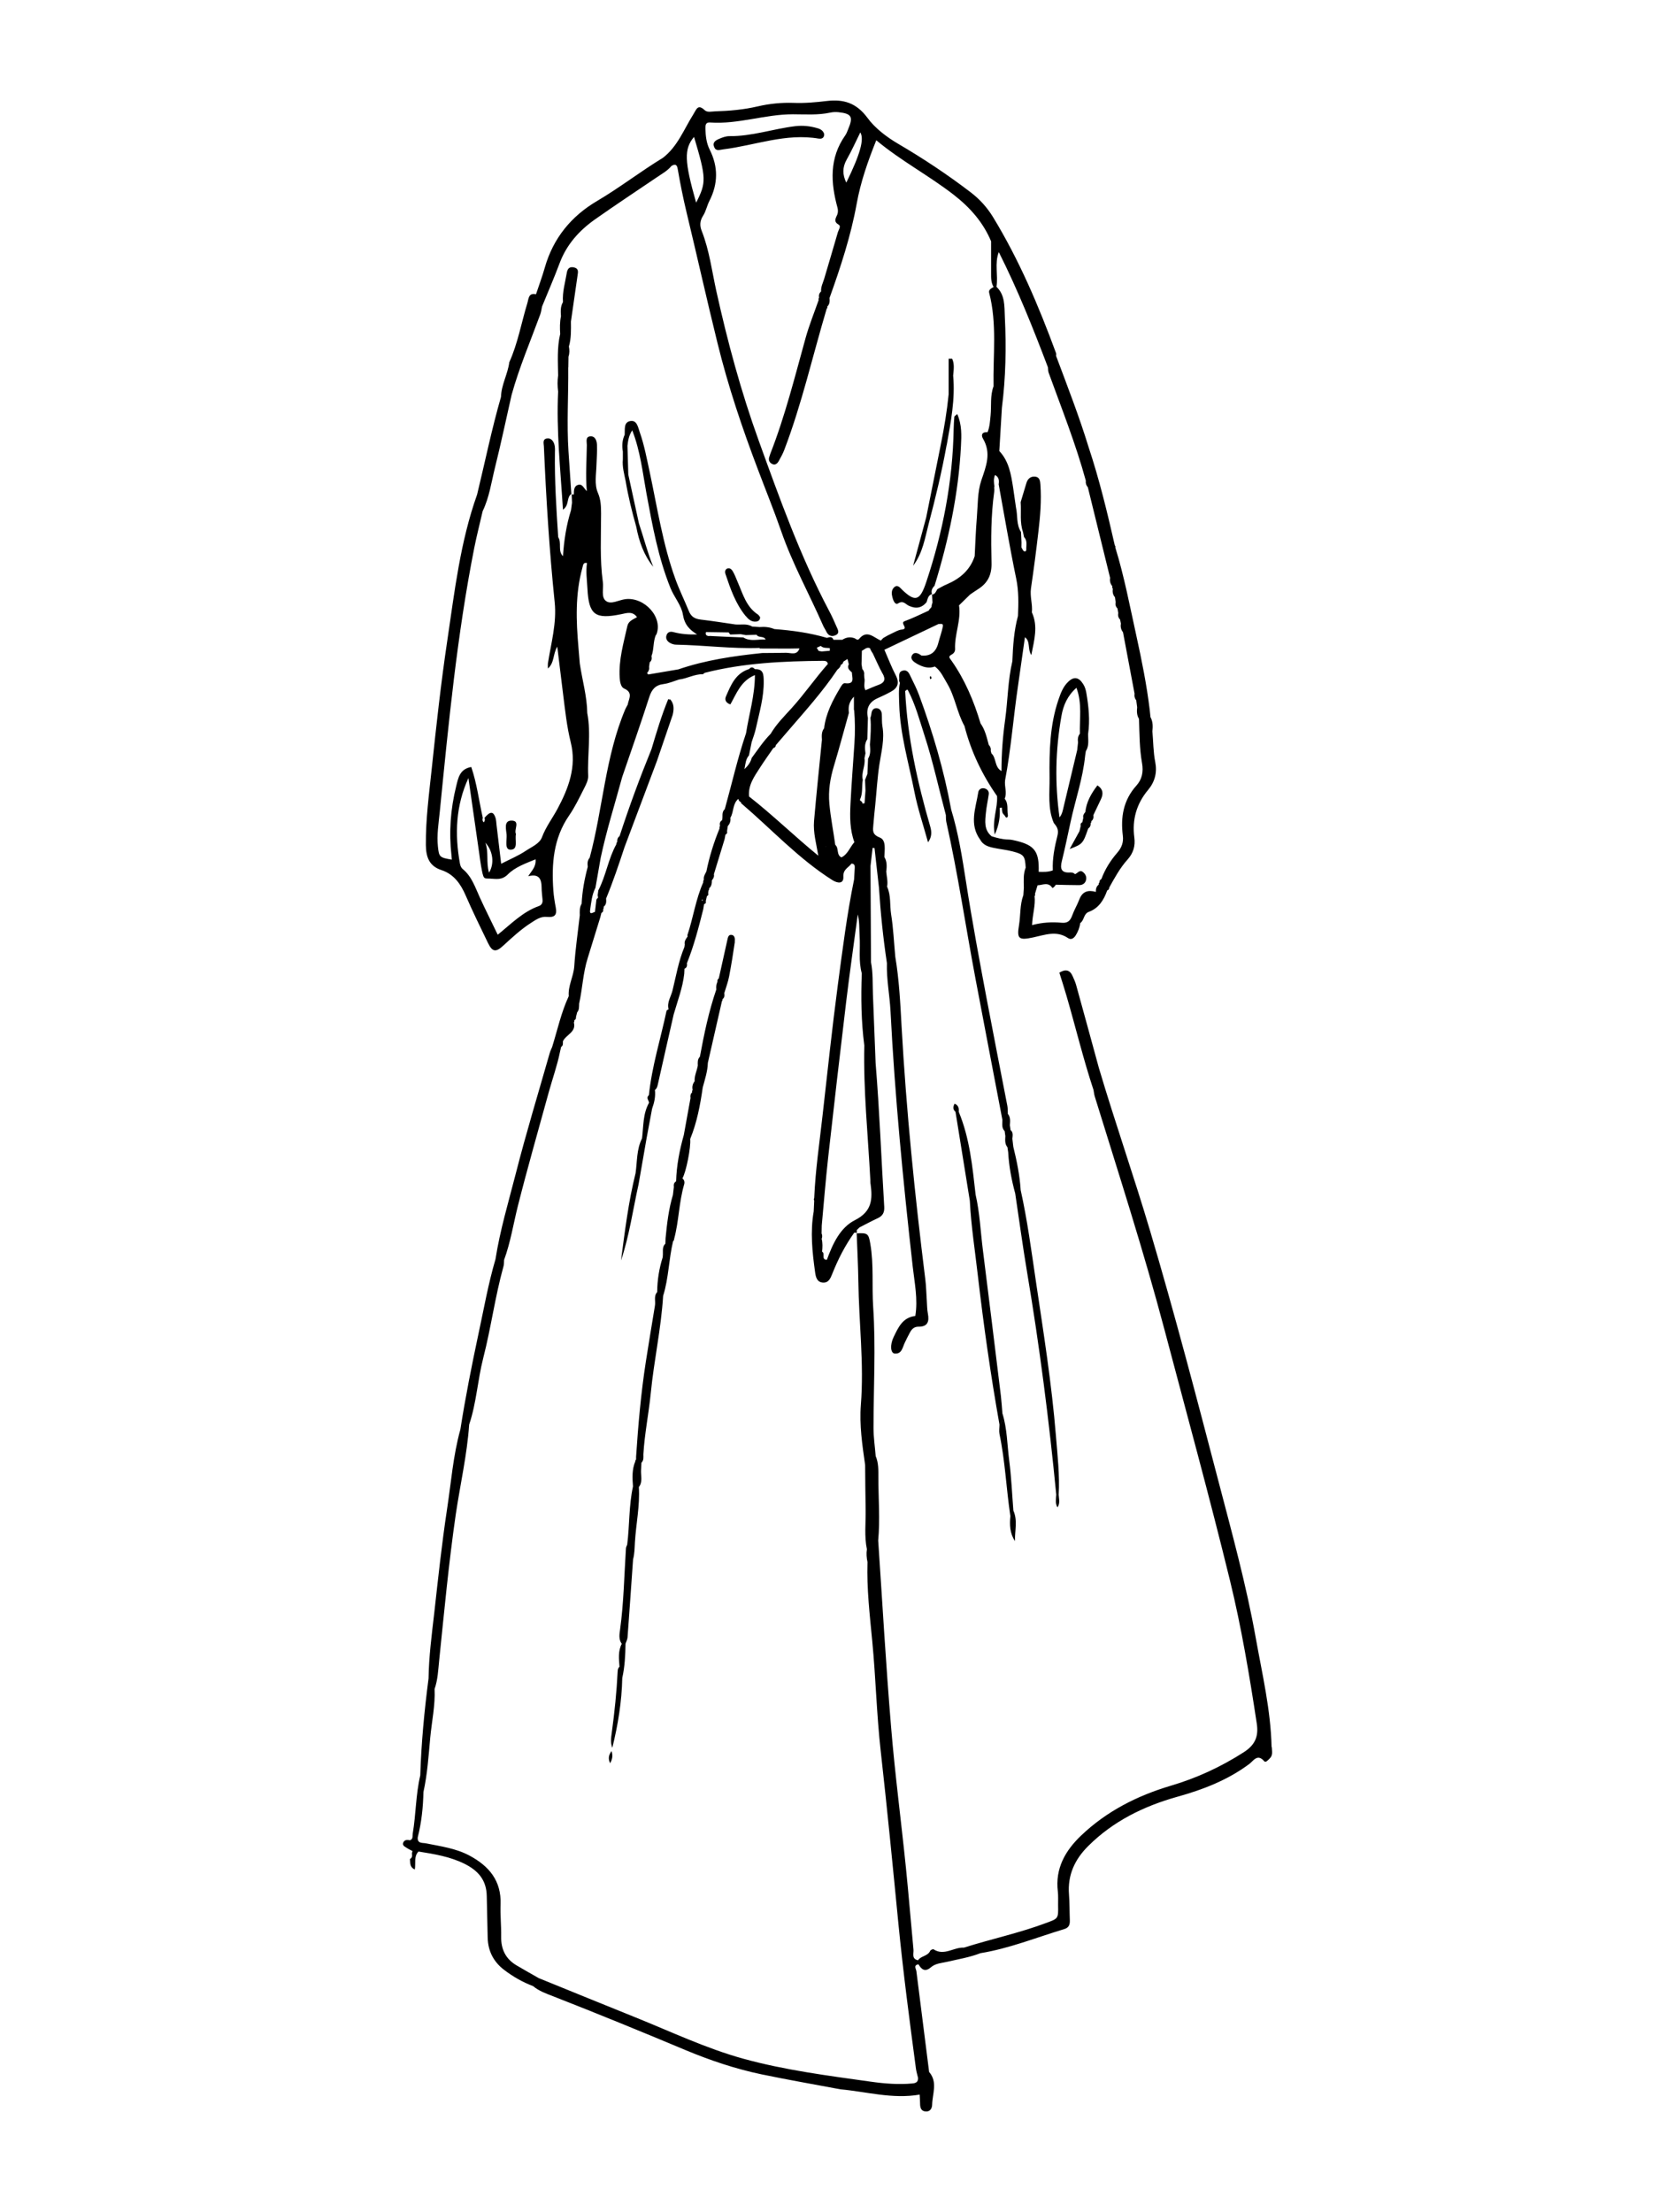 <svg width="200" height="264" viewBox="0 0 200 264" fill="none" xmlns="http://www.w3.org/2000/svg">
<path d="M151.86 208.529C151.87 209.009 152.02 209.489 151.6 209.879C151.41 210.059 151.13 210.409 150.95 210.199C150.14 209.259 149.67 210.149 149.18 210.519C146.61 212.439 143.67 213.579 140.62 214.429C136.58 215.559 132.93 217.339 129.93 220.329C128.33 221.919 127.46 223.789 127.64 226.099C127.72 227.109 127.7 228.139 127.74 229.149C127.76 229.679 127.66 230.059 127.06 230.239C123.74 231.239 120.51 232.549 117.07 233.109C115.78 233.609 114.42 233.829 113.09 234.139C112.43 234.289 111.71 234.319 111.16 234.789C110.48 235.379 110.04 235.089 109.67 234.439C109.02 234.549 109.39 234.979 109.42 235.269C109.92 239.279 110.43 243.279 110.94 247.289C111.99 248.499 111.33 249.879 111.3 251.199C111.29 251.649 111.04 252.059 110.5 251.999C109.96 251.949 109.86 251.519 109.86 251.059C109.86 250.749 109.83 250.439 109.81 249.989C106.54 250.549 103.48 249.639 100.36 249.359C97.21 248.769 94.05 248.219 90.92 247.569C87.83 246.919 84.84 245.919 81.93 244.709C76.66 242.499 71.38 240.339 66.06 238.259C65.22 237.929 64.36 237.639 63.65 237.039C62.4 236.569 61.25 235.909 60.19 235.099C58.93 234.139 58.27 232.859 58.23 231.259C58.2 229.609 58.15 227.949 58.12 226.299C58.09 224.369 57.08 223.259 55.5 222.459C53.76 221.589 51.87 221.279 49.97 220.979C49.39 221.569 49.66 222.359 49.53 223.119C48.87 222.829 49.01 222.309 48.95 221.869C49.25 221.719 49.21 221.459 49.18 221.199C49.21 221.109 49.23 221.009 49.25 220.919C49.03 220.799 48.8 220.699 48.59 220.559C48.36 220.399 47.99 220.269 48.15 219.899C48.29 219.589 48.61 219.549 48.93 219.639C49.35 219.509 49.23 219.149 49.28 218.849C49.67 216.539 49.64 214.179 50.18 211.899C50.3 208.019 50.67 204.169 51.17 200.319C51.21 197.699 51.55 195.109 51.85 192.519C52.31 188.399 52.75 184.269 53.37 180.179C53.86 176.979 54.1 173.729 54.97 170.599C55.57 166.759 56.33 162.949 57.14 159.149C57.78 156.189 58.3 153.209 59.16 150.299C59.7 146.839 60.71 143.479 61.58 140.089C62.81 135.259 64.27 130.479 65.64 125.679C65.71 125.429 65.83 125.189 65.93 124.949C65.97 125.029 66.01 125.079 66.05 125.099C66.01 125.069 65.97 125.019 65.93 124.949C66.56 122.919 67.01 120.829 67.91 118.889C67.81 117.639 68.49 116.539 68.57 115.309C68.7 113.279 69 111.269 69.23 109.249C69.22 108.769 69.18 108.289 69.45 107.859C69.52 106.359 69.79 104.899 70.18 103.449C70.13 103.059 70.13 102.689 70.41 102.369C71.99 96.499 72.26 90.319 74.66 84.649C74.74 84.459 74.86 84.279 74.95 84.099C75.07 83.399 75.64 82.659 74.51 82.169C74.14 82.009 74.02 81.389 73.99 80.879C73.86 78.749 74.46 76.739 74.91 74.709C75.04 74.119 75.59 73.93 76.06 73.659C75.54 72.919 74.85 73.159 74.19 73.299C71.05 73.95 70.3 73.389 70.14 70.239C70.09 69.229 69.93 68.209 70.09 67.189C69.62 67.109 69.63 67.439 69.54 67.759C68.67 70.899 68.79 74.089 69.07 77.289C69.13 77.929 69.18 78.559 69.23 79.199C69.52 81.169 70.09 83.089 70.12 85.099C70.6 87.599 70.12 90.109 70.23 92.609C70.25 93.109 69.97 93.649 69.73 94.119C69.17 95.219 68.64 96.339 67.94 97.349C66.07 100.069 65.85 103.119 66.07 106.259C66.12 106.949 66.23 107.639 66.36 108.319C66.53 109.219 66.22 109.519 65.3 109.429C64.53 109.359 63.98 109.779 63.41 110.139C62.19 110.919 61.13 111.909 60.06 112.889C59.2 113.679 58.78 113.609 58.27 112.549C57.36 110.669 56.44 108.799 55.61 106.889C55.01 105.499 54.19 104.329 52.72 103.849C51.22 103.359 50.87 102.259 50.85 100.869C50.82 97.809 51.23 94.779 51.55 91.749C52.09 86.639 52.65 81.519 53.41 76.439C54.28 70.569 54.96 64.649 56.97 59.019C57.91 55.139 58.71 51.219 59.82 47.369C59.86 45.919 60.63 44.649 60.81 43.239C61.83 40.979 62.25 38.529 62.97 36.169C63.13 35.649 63.09 34.919 64 35.119C64.35 34.059 64.75 33.009 65.05 31.939C66.05 28.429 68.2 25.809 71.29 23.989C73.99 22.399 76.47 20.469 79.15 18.839C80.91 17.489 81.66 15.429 82.79 13.639C83.15 13.069 83.31 12.369 84.14 13.149C84.46 13.449 84.97 13.299 85.39 13.289C87.1 13.239 88.8 13.089 90.47 12.699C91.88 12.369 93.32 12.229 94.77 12.279C96.11 12.329 97.43 12.209 98.76 12.049C100.69 11.829 102.24 12.249 103.58 14.069C104.46 15.279 105.85 16.349 107.27 17.179C110.26 18.929 113.15 20.849 115.91 22.959C116.98 23.779 117.86 24.749 118.57 25.909C121.7 31.039 124.03 36.539 126.1 42.159C126.13 42.249 126.1 42.369 126.1 42.479C127.45 46.089 128.85 49.679 129.98 53.359C131.26 57.209 132.21 61.139 133.11 65.089C133.18 65.159 133.2 65.249 133.17 65.339C134.24 68.799 134.91 72.369 135.69 75.899C136.33 78.82 136.92 81.749 137.28 84.719C137.31 85.009 137.34 85.299 137.37 85.589C137.67 86.129 137.66 86.709 137.6 87.289C137.71 88.509 137.7 89.749 137.94 90.959C138.18 92.179 137.9 93.299 137.1 94.259C135.71 95.909 135.16 97.819 135.44 99.939C135.58 100.979 135.31 101.829 134.63 102.589C133.73 103.589 133.09 104.769 132.44 105.939C132.46 106.119 132.35 106.209 132.2 106.279C131.8 107.409 131.2 108.389 130.01 108.829C129.36 109.069 129.48 109.829 128.99 110.159C128.91 110.689 128.73 111.179 128.44 111.639C128.22 111.979 127.9 112.219 127.51 111.949C126.14 111.019 124.74 111.589 123.37 111.879C121.68 112.239 121.39 112.079 121.67 110.439C121.87 109.239 121.76 107.999 122.19 106.839C122.21 106.539 122.23 106.239 122.25 105.949C122.24 105.139 122.16 104.329 122.47 103.549C122.39 102.159 122.26 101.969 120.92 101.619C120.16 101.419 119.37 101.349 118.59 101.179C117.97 101.049 117.37 100.839 117.04 100.219C115.69 98.379 116.51 96.449 116.81 94.549C116.86 94.209 117.18 94.009 117.54 94.089C117.87 94.169 118.11 94.419 118.06 94.789C117.96 95.529 117.79 96.259 117.72 96.999C117.62 97.999 117.47 99.039 118.4 99.809C119.05 100.009 119.7 100.189 120.4 100.199C120.71 100.199 121.03 100.279 121.33 100.349C123.54 100.879 124.1 101.639 124.02 104.049C124.59 104.069 125.15 104.089 125.71 103.879C125.64 102.449 125.93 101.059 126.27 99.699C126.44 99.009 126.18 98.639 125.82 98.209C125.08 96.469 125.34 94.619 125.32 92.829C125.28 89.679 125.35 86.519 126.39 83.489C126.65 82.729 126.93 81.969 127.52 81.399C128.21 80.709 128.8 80.799 129.33 81.639C129.54 81.959 129.64 82.309 129.71 82.689C129.99 84.319 130.16 85.959 129.92 87.619C129.92 88.309 130.06 89.019 129.65 89.659L129.57 90.189C129.3 92.899 128.4 95.459 127.83 98.099C127.49 99.659 127.17 101.219 126.79 102.759C126.56 103.669 126.7 104.199 127.78 104.129C127.99 104.119 128.2 104.159 128.35 104.329C128.67 104.239 128.9 103.739 129.32 104.089C129.64 104.349 129.78 104.699 129.66 105.089C129.53 105.509 129.17 105.649 128.78 105.639C127.88 105.639 126.97 105.609 126.07 105.589C125.97 105.779 125.69 106.029 125.65 105.969C125.16 105.219 124.49 105.639 123.89 105.659C123.78 106.009 123.67 106.359 123.57 106.719C123.63 106.809 123.62 106.879 123.53 106.929C123.66 108.049 123.28 109.129 123.23 110.409C124.47 110.079 125.62 110.029 126.76 110.129C127.5 110.199 127.8 109.879 128.03 109.249C128.26 108.599 128.63 107.999 128.87 107.359C129.24 106.379 129.93 106.189 130.85 106.449C130.83 106.109 130.9 105.799 131.19 105.579C131.17 105.479 131.19 105.389 131.28 105.319C131.26 105.129 131.35 104.999 131.51 104.909C131.94 103.749 132.59 102.709 133.4 101.779C133.92 101.179 134.17 100.549 134.07 99.739C133.79 97.529 134.13 95.489 135.69 93.759C136.36 93.019 136.55 92.099 136.36 91.069C136.05 89.329 136.06 87.559 136 85.799C135.73 85.369 135.73 84.889 135.78 84.409C135.74 84.129 135.71 83.859 135.67 83.579C135.48 83.349 135.42 83.079 135.47 82.789C135.01 80.349 134.55 77.899 134.09 75.459C133.85 75.149 133.77 74.809 133.84 74.429C133.81 74.269 133.77 74.109 133.74 73.939C133.51 73.719 133.47 73.439 133.52 73.149C133.49 72.969 133.46 72.789 133.43 72.619C133.22 72.409 133.15 72.159 133.21 71.869C133.18 71.669 133.16 71.469 133.13 71.279C132.87 70.989 132.82 70.639 132.87 70.259C132.8 70.169 132.78 70.079 132.82 69.969C132.57 69.679 132.49 69.339 132.55 68.969C131.66 65.369 130.78 61.759 129.89 58.149C129.69 57.929 129.61 57.669 129.65 57.369C128.45 52.979 126.76 48.749 125.21 44.479C125.14 44.289 125.15 44.059 125.13 43.849C123.36 39.179 121.51 34.549 119.26 30.089C118.73 31.439 119.2 32.859 118.98 34.229C120.03 35.219 119.92 36.579 119.98 37.809C120.16 41.429 120.09 45.059 119.63 48.669C119.53 50.389 119.43 52.109 119.32 53.829C120.48 55.059 120.72 56.629 120.97 58.209C121.09 58.989 121.2 59.779 121.31 60.569C121.53 61.539 121.33 62.589 121.91 63.489C121.93 63.899 121.95 64.32 121.97 64.73C121.97 64.93 121.97 65.129 121.96 65.329C122.07 65.499 122.16 65.769 122.3 65.799C122.61 65.869 122.53 65.539 122.54 65.379C122.57 64.929 122.63 64.459 122.27 64.089C122.23 63.889 122.19 63.689 122.15 63.499C121.74 62.339 121.96 61.119 121.87 59.929C122.1 59.169 122.33 58.409 122.56 57.639C122.72 57.109 123.1 56.819 123.63 56.889C124.16 56.959 124.2 57.439 124.23 57.869C124.36 59.739 124.21 61.589 123.99 63.439C123.73 65.709 123.43 67.969 123.1 70.23C122.96 71.2 123.31 72.129 123.21 73.089C123.97 74.749 123.49 76.389 123.14 78.189C122.67 77.439 123.06 76.559 122.38 76.049C122.11 77.979 121.83 79.889 121.56 81.809C121 85.579 120.72 89.389 120.01 93.129C119.91 93.859 120.27 94.599 119.96 95.329C120.44 95.899 120.22 96.609 120.34 97.249C120.37 97.409 120.32 97.569 120.17 97.579C120.09 97.579 120 97.389 119.92 97.279C119.62 97.049 119.64 96.719 119.63 96.389C119.54 96.389 119.46 96.399 119.37 96.429C119.43 97.439 119.31 98.419 118.78 99.609C118.43 97.879 119.15 96.459 119.05 95.009C117.26 92.449 115.94 89.679 115.16 86.649C114.26 85.039 114.04 83.159 113.09 81.569C112.66 80.849 112.33 80.069 111.63 79.549C110.87 79.829 110.17 79.599 109.52 79.239C109.16 79.039 108.68 78.699 108.86 78.289C109.11 77.729 109.61 77.929 110.02 78.239C111.14 78.339 111.77 77.789 112.04 76.729C112.21 76.069 112.45 75.429 112.58 74.769C112.66 74.339 112.28 74.489 112.05 74.48C109.91 75.499 107.76 76.519 105.6 77.549C106.05 78.579 106.45 79.629 106.96 80.609C107.43 81.519 107.18 82.129 106.35 82.569C105.84 82.849 105.31 83.099 104.77 83.339C103.764 83.793 103.384 84.573 103.63 85.679C103.61 86.529 103.58 87.369 103.56 88.219C103.21 88.749 103.26 89.329 103.34 89.909C103.3 90.109 103.26 90.309 103.22 90.499C103.36 91.379 102.81 92.199 103.02 93.079C102.88 93.859 103.04 94.679 102.69 95.419V95.539C102.86 95.609 102.97 95.739 103 95.919C103.07 95.889 103.15 95.869 103.23 95.869C103.27 95.369 103.3 94.869 103.34 94.369C103.32 93.939 103.31 93.509 103.29 93.079C103.38 92.839 103.48 92.609 103.57 92.369C103.6 91.759 103.62 91.159 103.65 90.549C103.98 90.019 103.91 89.439 103.87 88.859C103.95 87.799 104.03 86.739 103.93 85.679C103.97 85.529 104.03 85.369 104.04 85.219C104.08 84.789 104.28 84.469 104.74 84.529C105.07 84.579 105.27 84.879 105.29 85.229C105.32 85.709 105.28 86.199 105.36 86.669C105.64 88.229 105.23 89.729 105 91.249C104.76 92.829 104.67 94.439 104.51 96.039C104.43 96.839 104.34 97.639 104.28 98.439C104.23 99.089 104.1 99.589 105.05 99.959C105.85 100.269 105.61 101.449 105.6 102.289C105.93 102.839 105.89 103.439 105.82 104.029C105.87 104.629 106.04 105.219 105.92 105.819C106.4 106.869 106.23 108.019 106.4 109.109C106.67 110.789 106.74 112.499 106.9 114.189C107.36 116.929 107.5 119.709 107.65 122.479C108.21 132.569 109.23 142.619 110.48 152.649C110.59 153.499 110.6 154.349 110.66 155.199C110.7 155.729 110.69 156.269 110.79 156.779C110.98 157.749 110.75 158.359 109.65 158.339C109.15 158.339 108.87 158.629 108.66 159.009C108.43 159.419 108.23 159.849 108.02 160.279C107.76 160.829 107.68 161.599 106.85 161.549C106.33 161.519 106.24 160.539 106.7 159.579C107.25 158.439 107.78 157.229 109.29 157.059C109.62 155.069 109.2 153.109 108.98 151.159C107.84 141.019 106.85 130.869 106.33 120.679C106.23 118.769 105.84 116.869 105.9 114.939C105.45 111.949 105.14 108.949 104.95 105.929C104.77 104.359 104.59 102.789 104.42 101.219C104.34 101.219 104.27 101.199 104.19 101.199C104.11 101.919 104.02 102.639 103.94 103.359C103.96 107.189 103.98 111.019 104 114.849C104.25 116.119 104.18 117.409 104.23 118.689C104.34 121.419 104.44 124.149 104.55 126.869C105.02 132.579 105.23 138.309 105.58 144.029C105.62 144.739 105.38 145.129 104.77 145.409C104.05 145.739 103.34 146.129 102.63 146.489C102.53 146.589 102.43 146.689 102.32 146.789L102.3 146.809C102.3 146.919 102.3 147.019 102.31 147.129C102.21 147.129 102.1 147.129 102 147.119C100.91 148.639 100.07 150.279 99.38 152.019C99.16 152.569 98.93 153.159 98.19 153.069C97.53 152.989 97.4 152.369 97.33 151.869C96.99 149.449 96.73 147.019 97.16 144.579C97.18 144.149 97.2 143.719 97.22 143.289C97.16 143.189 97.16 143.089 97.22 142.989C97.36 139.669 97.85 136.389 98.22 133.089C98.81 127.879 99.36 122.669 100.05 117.469C100.61 113.289 101.13 109.109 101.98 104.969C102.01 104.509 102.03 104.039 102.06 103.579C102.08 103.289 102.01 103.079 101.67 103.069C101.32 103.559 100.65 103.739 100.7 104.639C100.75 105.519 100.01 105.429 99.4 105.049C95.35 102.489 92.12 98.959 88.51 95.879C88.48 95.849 88.48 95.779 88.46 95.729C88.29 95.659 88.18 95.529 88.17 95.339C87.45 95.919 87.64 96.889 87.21 97.599C87.26 97.979 87.16 98.309 86.9 98.589C86.87 98.789 86.84 98.989 86.81 99.199C86.87 99.399 86.79 99.529 86.62 99.619C86.59 99.799 86.55 99.979 86.52 100.149C86.09 101.549 85.67 102.939 85.24 104.339C85.3 104.629 85.18 104.859 85 105.069C85 105.419 84.97 105.769 84.67 106.019C84.7 106.119 84.67 106.209 84.6 106.279C84.59 106.379 84.57 106.489 84.56 106.589C84.61 106.749 84.58 106.879 84.41 106.949C84.36 107.149 84.32 107.349 84.27 107.549C84.32 107.729 84.27 107.859 84.07 107.899C84.04 108.109 84 108.309 83.97 108.519C83.42 110.699 82.86 112.869 82.02 114.959C82.06 115.239 82.03 115.489 81.73 115.609C81.72 115.819 81.71 116.029 81.7 116.229C81.51 117.899 80.9 119.469 80.44 121.069C79.81 123.849 79.17 126.629 78.55 129.409C78.49 129.679 78.43 129.919 78.2 130.089C78.29 130.869 78.12 131.609 77.86 132.329C77.64 133.509 77.42 134.689 77.2 135.869C76.88 137.689 76.57 139.509 76.25 141.329C75.57 144.369 75.15 147.469 74.15 150.439C74.61 146.939 75.04 143.439 75.89 140.009C76.09 138.619 76 137.169 76.66 135.869C76.84 134.429 76.75 132.939 77.5 131.609C77.46 131.309 77.11 131.019 77.48 130.709C77.83 127.279 78.88 123.989 79.59 120.629C79.61 120.559 79.75 120.509 79.83 120.449C79.61 119.629 80.12 118.949 80.3 118.209C80.73 116.469 81.02 114.699 81.72 113.029C81.73 112.929 81.75 112.819 81.76 112.719C81.68 112.329 81.91 112.049 82.11 111.759C82.1 111.709 82.06 111.649 82.08 111.599C82.78 109.519 83.07 107.319 83.97 105.309C83.95 105.199 83.97 105.099 84.04 104.999C83.98 104.619 84.18 104.329 84.34 104.019C84.7 102.249 85.23 100.539 85.92 98.869C85.89 98.759 85.92 98.669 85.97 98.569C85.91 98.289 85.95 98.049 86.22 97.889C86.34 97.459 86.12 96.939 86.54 96.579C87.38 93.559 88.07 90.489 89.08 87.509C89.43 85.249 90.13 83.029 90.14 80.569C88.46 81.259 87.95 82.759 87.21 84.069C86.73 83.919 86.48 83.569 86.68 83.119C87.27 81.759 87.83 80.349 89.45 79.849C89.69 79.549 89.92 79.629 90.14 79.869C91.19 79.809 91.17 80.559 91.19 81.269C91.22 83.199 90.67 85.039 90.26 86.899C90.14 87.469 89.93 88.019 89.75 88.569C89.64 89.099 89.53 89.629 89.43 90.159C89.05 90.579 89.02 91.099 88.89 91.799C89.39 91.319 89.63 90.929 89.75 90.469C90.48 89.479 91.15 88.459 92.02 87.579C92.69 86.429 93.64 85.489 94.52 84.519C96.05 82.829 97.34 80.949 98.85 79.239C98.79 78.899 98.54 78.869 98.26 78.869C93.53 78.909 88.81 79.119 84.19 80.289C84.1 80.309 84.02 80.409 83.93 80.469C82.93 80.439 82.05 80.989 81.08 81.099C80.47 81.289 79.87 81.559 79.24 81.639C78.27 81.759 77.83 82.259 77.53 83.179C76.5 86.379 75.38 89.559 74.29 92.739C73.42 95.959 72.41 99.129 71.72 102.399C71.51 103.579 71.31 104.769 71.1 105.949C70.67 106.789 70.59 107.719 70.46 108.619C70.37 109.239 70.79 108.899 71.04 108.829C71.09 108.409 71.14 107.979 71.19 107.559C71.18 107.379 71.26 107.249 71.4 107.159C71.4 107.059 71.4 106.959 71.36 106.869C71.39 106.669 71.41 106.469 71.44 106.269C72.36 104.519 72.62 102.509 73.59 100.769C73.59 100.649 73.62 100.559 73.7 100.479C73.68 100.199 73.75 99.959 73.98 99.789C75.12 96.279 76.4 92.82 77.79 89.409C78.39 87.399 78.99 85.379 79.79 83.439L79.91 83.489L80.03 83.469C80.52 84.029 80.47 84.669 80.32 85.319C79.69 87.149 79.07 88.989 78.44 90.819C77.15 94.249 75.86 97.679 74.57 101.109C73.89 103.169 73.2 105.229 72.37 107.239C72.4 107.609 72.41 107.959 72.08 108.219C72.11 108.329 72.08 108.429 72.02 108.519C72.06 108.719 71.99 108.869 71.81 108.959C71.77 109.129 71.72 109.299 71.68 109.469C71.18 111.099 70.67 112.729 70.17 114.359C69.61 116.129 69.55 117.989 69.15 119.779C69.13 120.139 69.18 120.519 68.91 120.829C68.86 121.019 68.82 121.209 68.77 121.389C68.8 121.569 68.72 121.689 68.57 121.769C68.59 121.869 68.57 121.949 68.52 122.029C68.83 123.209 67.56 123.479 67.21 124.289C67.21 124.539 67.26 124.789 67 124.949C66.95 125.149 66.91 125.359 66.86 125.559C66.53 127.179 65.97 128.739 65.53 130.329C64.29 134.849 62.99 139.359 61.84 143.909C61.3 146.059 60.96 148.269 60.19 150.369C60.17 150.639 60.19 150.909 60.11 151.169C59.11 154.759 58.63 158.469 57.7 162.079C57.03 164.699 56.89 167.439 56.02 170.019C55.77 173.629 54.95 177.159 54.42 180.739C53.58 186.529 53.04 192.339 52.44 198.159C52.32 199.299 52.28 200.469 51.89 201.579C51.98 203.549 51.55 205.469 51.37 207.409C51.17 209.569 51.03 211.749 50.56 213.879C50.52 215.699 50.33 217.509 49.88 219.279C49.81 220.049 50.43 219.919 50.85 219.999C52.62 220.359 54.42 220.589 56.05 221.459C58.39 222.709 59.87 224.459 59.77 227.279C59.72 228.559 59.86 229.839 59.84 231.119C59.81 232.649 60.38 233.809 61.7 234.579C62.57 235.089 63.45 235.589 64.33 236.089C68.18 237.649 72.03 239.229 75.89 240.779C80.14 242.489 84.29 244.469 88.73 245.699C93.74 247.079 98.87 247.729 103.99 248.449C105.63 248.679 107.28 248.809 108.94 248.659C109.4 248.619 109.63 248.459 109.62 247.999C109.54 247.639 109.42 247.279 109.37 246.919C108.6 241.149 107.84 235.369 107.27 229.569C106.6 222.709 105.93 215.839 105.16 208.989C104.67 204.629 104.57 200.239 104.15 195.869C103.85 192.729 103.48 189.589 103.58 186.429C103.47 185.919 103.43 185.409 103.51 184.899C103.18 183.319 103.39 181.719 103.36 180.129C103.32 178.369 103.32 176.609 103.3 174.849C102.96 172.469 102.6 170.069 102.79 167.659C103.18 162.729 102.55 157.819 102.49 152.909C102.46 151.019 102.36 149.099 102.29 147.199C103.6 147.129 103.71 147.219 103.92 148.459C104.35 150.959 104.09 153.479 104.26 155.989C104.58 160.799 104.3 165.619 104.3 170.429C104.3 171.549 104.47 172.669 104.56 173.789C104.91 174.599 104.88 175.469 104.88 176.319C104.88 178.829 105.09 181.349 104.86 183.859C105.36 191.289 105.78 198.719 106.4 206.139C106.86 211.739 107.6 217.319 108.17 222.919C108.5 226.169 108.76 229.419 109.07 232.669C109.12 233.129 108.81 233.789 109.61 233.959C109.97 233.419 110.78 233.479 111.07 232.829C111.12 232.719 111.4 232.599 111.47 232.649C112.73 233.479 113.88 232.379 115.09 232.449C118.35 231.419 121.69 230.709 124.9 229.509C126.36 228.969 126.37 229.009 126.34 227.379C126.33 226.839 126.37 226.299 126.31 225.769C125.97 222.999 127.2 220.869 129.09 219.069C132.13 216.169 135.78 214.319 139.78 213.129C142.87 212.219 145.76 210.889 148.49 209.139C149.87 208.259 150.3 207.239 150.06 205.689C149.19 199.969 148.24 194.279 146.87 188.659C144.42 178.629 141.68 168.669 139.04 158.689C136.56 149.319 133.58 140.119 130.72 130.869C130.64 130.619 130.62 130.349 130.57 130.089C129.34 126.379 128.43 122.579 127.34 118.839C127.07 117.919 126.78 117.009 126.49 116.089C127.21 115.639 127.75 115.739 128.08 116.509C128.23 116.849 128.39 117.189 128.49 117.549C129.4 120.849 130.31 124.149 131.21 127.459C133.14 133.969 135.39 140.379 137.32 146.889C140.26 156.789 142.87 166.779 145.48 176.759C147.1 182.959 148.81 189.159 149.94 195.479C150.71 199.799 151.73 204.079 151.83 208.499L151.86 208.529ZM83.86 107.549C83.87 107.479 83.89 107.419 83.91 107.349L83.78 107.419L83.86 107.549ZM105.44 105.089C105.44 105.089 105.37 105.149 105.34 105.179C105.37 105.149 105.41 105.119 105.44 105.089C105.41 105.009 105.37 104.939 105.34 104.859C105.37 104.939 105.41 105.009 105.44 105.089ZM126.5 97.559C126.83 97.189 126.9 96.719 127.01 96.259C127.54 94.009 128.08 91.759 128.62 89.519C128.65 89.219 128.69 88.909 128.72 88.609C128.67 88.239 128.69 87.879 128.94 87.569C128.89 85.779 129.23 83.959 128.53 82.089C127.46 83.029 126.96 84.179 126.74 85.449C126.02 89.479 125.94 93.519 126.51 97.569L126.5 97.559ZM76.86 80.319C76.9 80.199 76.93 80.079 76.98 79.969C76.94 80.079 76.9 80.199 76.86 80.319ZM98.27 76.549C98.27 76.549 98.24 76.509 98.22 76.489C98.24 76.509 98.25 76.529 98.27 76.549ZM97.52 77.309C97.6 77.439 97.67 77.559 97.75 77.689C97.87 77.709 98 77.729 98.12 77.749C98.44 77.719 98.76 77.699 99.08 77.669L99.13 77.759L99.08 77.669C99.08 77.559 99.08 77.459 99.08 77.349C98.71 77.309 98.31 77.379 98 77.089C97.84 77.159 97.68 77.239 97.52 77.309ZM97.2 97.969C97.48 94.739 97.82 91.519 98.14 88.299C98.11 87.819 98.08 87.329 98.4 86.919C98.61 85.129 99.43 83.579 100.34 82.059C100.48 81.829 100.64 81.509 100.9 81.539C102.14 81.699 101.72 80.849 101.72 80.259C101.44 79.989 101.1 79.749 101.35 79.279C101.3 79.079 101.25 78.879 101.2 78.679H101.14C100.99 78.769 100.85 78.869 100.7 78.969C100.67 79.159 100.57 79.289 100.39 79.349C100.36 79.609 100.18 79.759 99.99 79.919C98.21 82.579 96.06 84.949 93.98 87.369C93.53 87.889 93.08 88.419 92.63 88.939C92.63 89.129 92.51 89.229 92.34 89.279C91.81 90.049 91.26 90.819 90.75 91.609C90.07 92.669 89.31 93.699 89.44 95.059C92.29 97.289 94.89 99.829 97.71 102.129C97.47 100.699 97.08 99.359 97.2 97.969ZM98.59 101.089C98.59 101.089 98.59 101.019 98.6 100.989C98.58 101.019 98.57 101.049 98.59 101.089ZM102.02 100.529C101.47 99.039 101.47 97.499 101.55 95.949C101.67 93.549 101.86 91.149 102.02 88.749C102.11 87.409 102.1 86.079 101.99 84.739L101.96 84.759V83.139C101.3 83.859 101.29 84.469 101.36 85.089C100.77 87.189 100.21 89.299 99.58 91.389C99.13 92.879 98.88 94.359 99.03 95.939C99.18 97.589 99.51 99.199 99.73 100.829C100.2 101.219 99.83 102.029 100.47 102.329C101.25 101.939 101.48 101.099 102.02 100.509V100.529ZM103.94 141.289C103.92 141.129 103.92 140.969 103.92 140.809C103.64 135.469 103.08 130.139 103.2 124.779C102.83 121.919 102.79 119.049 102.9 116.169C102.49 114.699 102.74 113.199 102.64 111.709C102.59 110.859 102.64 109.999 102.42 109.139C101.95 112.629 101.45 116.109 101.03 119.609C100.29 125.769 99.58 131.929 98.89 138.099C98.59 140.809 98.37 143.529 98.12 146.249C98.12 146.569 98.1 146.889 98.1 147.209C98.2 147.429 98.19 147.639 98.11 147.859C98.24 148.359 98.21 148.879 98.16 149.389C98.57 149.589 98.01 150.339 98.73 150.359C99.42 148.469 100.31 146.509 102.09 145.619C104.14 144.579 104.19 143.109 103.95 141.309L103.94 141.289ZM105.4 80.429C104.96 79.639 104.61 78.809 104.22 77.999C104.15 77.889 104.09 77.789 104.02 77.679C103.97 77.569 103.92 77.469 103.87 77.359C103.47 77.189 103.23 77.519 102.93 77.659H102.91C102.9 78.199 102.88 78.729 102.87 79.269C102.9 79.459 102.93 79.649 102.96 79.839C103.14 80.039 103.22 80.279 103.18 80.549C103.18 80.659 103.2 80.769 103.2 80.879C103.33 81.359 103.05 81.899 103.34 82.379C103.91 82.139 104.4 81.919 104.9 81.739C105.6 81.489 105.78 81.099 105.4 80.409V80.429ZM119.25 57.759C119.31 57.329 119.27 56.939 118.81 56.689C118.61 57.159 118.67 57.609 118.74 58.069C118.7 58.159 118.7 58.259 118.73 58.359C118.73 58.479 118.72 58.589 118.71 58.709C118.32 61.519 118.32 64.34 118.39 67.159C118.43 68.629 117.93 69.599 116.75 70.339C116.44 70.529 116.14 70.749 115.83 70.959C115.39 71.389 114.95 71.819 114.51 72.249C114.78 74.029 113.96 75.699 114.04 77.459C114.05 77.729 113.91 77.969 113.65 78.109C113.15 78.369 113.39 78.529 113.63 78.879C115.22 81.149 116.29 83.689 117.08 86.339C117.63 87.109 117.82 88.009 118.06 88.899C118.26 89.099 118.34 89.339 118.3 89.619C118.33 89.719 118.35 89.819 118.38 89.919C118.99 90.459 118.71 91.529 119.58 92.029C119.58 89.889 119.74 87.869 120.02 85.869C120.34 83.559 120.34 81.199 120.88 78.909C120.95 77.089 121.07 75.279 121.55 73.509C121.61 72.029 121.65 70.569 121.34 69.069C120.56 65.319 119.93 61.539 119.24 57.779L119.25 57.759ZM102.73 15.789C102.19 16.879 101.69 17.999 101.09 19.059C100.57 19.989 100.59 20.849 101.05 21.799C102.73 18.359 103.21 16.619 102.72 15.789H102.73ZM83.12 24.189C84.35 21.779 84.34 21.269 82.87 16.339C81.66 17.779 81.71 19.219 83.12 24.189ZM64.78 107.369C64.74 106.889 64.67 106.409 64.67 105.929C64.66 104.939 64.39 104.239 63.07 104.579C63.51 103.879 64.03 103.439 63.95 102.559C62.72 103.059 61.5 103.499 60.66 104.339C59.91 105.089 59.26 104.889 58.44 104.859C57.74 104.839 57.73 104.969 57.44 103.349C57.35 102.879 57.3 102.399 57.23 101.919C56.8 98.899 56.36 95.879 55.93 92.859C54.41 96.179 54.29 99.569 54.91 103.029C54.96 103.299 55.04 103.549 55.26 103.729C56.34 104.619 56.74 105.909 57.3 107.129C57.96 108.579 58.68 109.989 59.43 111.559C61.05 110.249 62.44 108.809 64.34 108.139C64.68 108.019 64.82 107.739 64.78 107.379V107.369ZM58.39 104.149C59.05 103.099 58.88 101.559 57.95 100.579C58.38 101.689 58.02 102.899 58.39 104.149ZM78.33 75.73C77.95 76.62 78.11 77.479 77.79 78.299C77.84 78.579 77.83 78.849 77.58 79.039C77.55 79.219 77.53 79.399 77.5 79.589C77.55 79.879 77.45 80.119 77.26 80.329C77.3 80.389 77.35 80.449 77.4 80.499L81 79.889C84.24 78.779 87.61 78.289 91 77.939C91.96 77.939 92.92 77.919 93.88 77.909C94.47 77.919 95.16 78.249 95.46 77.389C95.04 77.389 94.62 77.399 94.19 77.409C93.02 77.409 91.85 77.409 90.68 77.399L90.72 77.329C87.37 77.449 84.05 76.999 80.71 76.939C80.46 76.939 80.18 76.839 79.96 76.709C79.62 76.499 79.44 76.169 79.6 75.769C79.74 75.409 80.07 75.349 80.4 75.439C81.33 75.689 82.28 75.749 83.24 75.719C82.34 75.169 81.74 74.569 81.54 73.349C81.37 72.259 80.5 71.279 80.06 70.189C78.59 66.549 77.9 62.729 77.19 58.899C76.73 56.389 76.46 53.829 75.49 51.359C75.08 51.979 74.99 52.589 74.92 53.209C74.95 54.349 74.99 55.489 75.02 56.639C75.44 58.579 75.87 60.529 76.29 62.469C76.87 64.189 77.31 65.949 78 67.649C76.87 66.249 76.3 64.609 75.97 62.869C75.46 61.069 75.01 59.249 74.7 57.399C74.53 56.549 74.28 55.699 74.37 54.819C74.37 54.509 74.37 54.209 74.37 53.899C74.25 53.199 74.29 52.529 74.59 51.879C74.63 51.259 74.45 50.409 75.24 50.259C76.06 50.109 76.18 50.989 76.38 51.559C76.93 53.119 77.23 54.749 77.58 56.359C78.49 60.629 79.14 64.959 80.64 69.099C81.11 70.409 81.73 71.649 82.25 72.929C82.53 73.629 82.99 73.869 83.69 73.949C85.07 74.109 86.44 74.329 87.81 74.529C88.48 74.589 89.18 74.389 89.81 74.779C90.11 74.799 90.41 74.819 90.7 74.839C91.31 74.789 91.9 74.839 92.46 75.079C94.59 75.239 96.69 75.529 98.74 76.129C99.05 76.039 99.36 75.929 99.52 76.359C99.87 76.359 100.22 76.359 100.57 76.359C101.03 76.059 101.53 75.979 102.05 76.179C102.22 76.249 102.38 76.479 102.58 76.249C103.54 75.099 104.33 76.109 105.18 76.449C105.29 76.339 105.38 76.199 105.51 76.119C105.83 75.929 106.15 75.749 106.49 75.599C106.88 75.419 107.26 75.179 107.67 75.139C108.58 75.049 107.4 74.359 108.01 74.139C109 73.779 109.95 73.299 110.91 72.869C110.96 72.629 111.29 72.549 111.24 72.259C111.27 72.139 111.3 72.029 111.34 71.909C111.32 71.599 111.31 71.279 111.29 70.969C111.67 70.919 111.76 70.579 111.92 70.319C112.3 70.119 112.66 69.899 113.05 69.739C114.62 69.069 115.83 68.049 116.38 66.379C116.46 64.839 116.51 63.289 116.64 61.749C116.76 60.269 116.71 58.709 117.17 57.339C117.75 55.639 118.39 54.079 117.37 52.349C117.1 51.889 117.29 51.519 117.92 51.579C118.18 50.929 118.21 50.249 118.28 49.559C118.39 48.409 118.21 47.229 118.63 46.109C118.56 42.389 119.07 38.639 118.11 34.949C118.01 34.569 118.37 34.419 118.64 34.249C118.32 33.729 118.34 33.149 118.34 32.569C118.34 31.309 118.34 30.049 118.34 28.799C117.38 26.519 115.83 24.769 113.88 23.249C110.9 20.939 107.55 19.179 104.63 16.739C103.62 19.259 102.76 21.709 102.29 24.319C101.59 28.169 100.37 31.879 99.05 35.559C99.08 35.939 99.08 36.309 98.77 36.599C98.81 36.699 98.79 36.779 98.71 36.839C97.03 42.469 95.74 48.209 93.64 53.709C93.47 54.159 93.23 54.579 93 54.999C92.84 55.299 92.58 55.549 92.23 55.389C91.85 55.219 91.71 54.879 91.88 54.459C91.92 54.359 91.94 54.249 91.98 54.149C93.74 49.659 94.9 44.979 96.19 40.339C96.62 38.799 97.22 37.319 97.75 35.809C97.71 35.709 97.73 35.629 97.8 35.549C97.75 35.259 97.8 34.989 98.04 34.789C98 34.229 98.27 33.749 98.42 33.239C98.96 31.389 99.52 29.549 100.05 27.699C100.13 27.419 100.46 27.009 100.14 26.819C99.5 26.439 99.78 26.069 99.97 25.619C100.07 25.389 100.07 25.079 100.01 24.829C99.18 21.809 99 18.879 100.93 16.149C101.08 15.939 101.17 15.669 101.27 15.429C101.9 13.939 101.7 13.559 100.1 13.389C99.79 13.359 99.45 13.369 99.14 13.439C97.66 13.759 96.16 13.639 94.67 13.639C91.35 13.639 88.14 14.849 84.8 14.619C84.25 14.579 84.23 14.919 84.23 15.339C84.25 16.209 84.34 17.059 84.73 17.839C85.77 19.899 85.75 21.939 84.7 23.989C84.41 24.559 84.29 25.219 83.95 25.749C83.55 26.369 83.54 26.949 83.79 27.569C84.7 29.879 85 32.329 85.53 34.729C86.87 40.789 88.49 46.779 90.6 52.609C93.09 59.489 95.55 66.389 98.99 72.889C99.32 73.499 99.6 74.139 99.88 74.779C100.02 75.109 100.29 75.519 99.85 75.769C99.38 76.029 98.92 75.93 98.66 75.369C98.55 75.129 98.39 74.909 98.28 74.659C96.63 70.889 94.62 67.289 93.27 63.379C92.41 60.909 91.42 58.479 90.5 56.039C88.62 51.089 86.93 46.079 85.67 40.939C84.39 35.759 83.23 30.549 81.98 25.359C81.58 23.689 81.24 22.019 80.95 20.329C80.88 19.899 80.81 19.429 80.18 19.799C79.7 20.389 79.04 20.739 78.43 21.159C75.96 22.829 73.48 24.469 71.05 26.179C69.15 27.519 67.64 29.199 66.81 31.439C66.16 33.179 65.42 34.869 64.72 36.589C64.65 36.899 64.62 37.219 64.51 37.519C63.34 40.709 62 43.839 61.09 47.119C60.43 50.019 59.82 52.929 59.1 55.819C58.67 57.559 58.42 59.369 57.63 61.009C57.3 62.469 56.92 63.919 56.63 65.379C54.57 75.789 53.56 86.339 52.51 96.889C52.37 98.269 52.14 99.659 52.29 101.049C52.42 102.289 52.49 102.349 53.95 102.599C53.94 102.439 53.92 102.279 53.91 102.129C53.59 99.329 53.79 96.559 54.47 93.839C54.7 92.909 54.87 91.779 56.27 91.539C56.95 93.529 57.19 95.599 57.65 97.619C57.58 97.819 57.6 97.999 57.76 98.149C57.9 97.989 57.93 97.809 57.85 97.609C58.51 96.839 58.87 96.809 59.14 97.529C59.25 97.819 59.25 98.159 59.29 98.479C59.47 99.999 59.65 101.529 59.84 103.089C60.89 102.549 61.89 102.139 62.77 101.549C63.47 101.079 64.42 100.699 64.71 99.929C65.17 98.699 65.94 97.689 66.55 96.569C67.89 94.069 68.87 91.499 68.15 88.599C67.68 86.719 67.48 84.799 67.24 82.889C67.01 81.039 66.78 79.189 66.54 77.179C66 78.079 66.22 79.079 65.42 79.789C65.42 79.499 65.4 79.339 65.42 79.189C65.8 76.759 66.49 74.349 66.23 71.869C65.59 65.68 65.21 59.479 64.94 53.269C64.92 52.909 64.77 52.449 65.26 52.339C65.75 52.229 66.06 52.599 66.19 53.029C66.28 53.329 66.27 53.669 66.26 53.989C66.21 57.369 66.43 60.739 66.65 64.109C67.1 64.799 66.57 65.739 67.22 66.379C67.34 64.519 67.62 62.679 68.18 60.899C68.22 60.599 68.26 60.299 68.3 59.999C68.29 59.669 68.27 59.339 68.26 59.019C68.35 59.019 68.43 59.019 68.52 59.009C68.52 58.519 68.52 57.959 69.11 57.849C69.56 57.769 69.73 58.309 70.07 58.619C69.9 56.729 70.05 54.919 70.07 53.109C70.07 52.719 69.88 52.129 70.48 52.079C71.08 52.029 71.26 52.619 71.28 53.089C71.32 53.889 71.24 54.689 71.22 55.489C71.19 56.609 70.95 57.809 71.39 58.819C71.76 59.669 71.76 60.459 71.77 61.299C71.77 64.019 71.61 66.749 71.98 69.459C72.09 70.239 71.74 71.289 72.37 71.739C72.98 72.179 73.9 71.599 74.68 71.509C76.95 71.23 79.24 73.699 78.35 75.789L78.33 75.73ZM84.7 75.899C85.31 75.929 85.93 75.959 86.54 75.989C87.28 76.019 88.02 76.049 88.76 76.079C89.6 76.609 90.51 76.269 91.42 76.329C91.19 75.849 90.57 76.169 90.34 75.759C89.91 75.769 89.47 75.79 89.04 75.799C88.84 75.759 88.64 75.719 88.44 75.689C88.02 75.699 87.61 75.719 87.19 75.73C87.12 75.649 87.06 75.57 87 75.48C86.1 75.469 85.2 75.449 84.3 75.439C84.19 75.779 84.38 75.899 84.68 75.919L84.7 75.899ZM102.31 147.209C102.31 147.209 102.31 147.179 102.31 147.169C102.3 147.169 102.29 147.169 102.27 147.169C102.27 147.189 102.27 147.199 102.27 147.219C102.28 147.219 102.29 147.219 102.31 147.219V147.209ZM131.04 93.729C130.28 94.719 129.72 95.719 129.59 96.919C129.42 97.119 129.28 97.329 129.35 97.609C129.31 97.789 129.27 97.959 129.23 98.139C129.04 98.229 128.99 98.379 129.04 98.579C128.99 98.789 128.94 98.999 128.89 99.209C128.53 99.859 128.17 100.519 127.72 101.329C129.27 100.739 129.31 100.689 129.93 98.889C130.15 98.729 130.26 98.519 130.22 98.249C130.3 98.189 130.32 98.109 130.3 98.009C130.55 97.829 130.59 97.569 130.55 97.289C130.85 96.669 131.14 96.039 131.44 95.419C131.75 94.779 131.75 94.219 131.05 93.739L131.04 93.729ZM121.19 183.909C121.16 182.699 121.53 181.469 121 180.289C120.84 178.289 120.76 176.279 120.5 174.289C120.26 172.419 120.26 170.509 119.69 168.679C119.63 167.989 119.59 167.299 119.51 166.609C118.8 160.799 118.09 154.999 117.36 149.199C117.08 146.989 116.99 144.759 116.49 142.579C116.11 139.229 115.79 135.859 114.48 132.699C114.51 132.279 114.45 131.909 113.98 131.729C113.78 132.099 113.77 132.419 114.09 132.699C114.66 136.239 115.23 139.769 115.8 143.309C115.95 146.309 116.42 149.269 116.76 152.249C117.45 158.199 118.29 164.129 119.34 170.019C119.47 169.929 119.54 169.829 119.59 169.729C119.63 169.619 119.65 169.509 119.65 169.389C119.65 169.269 119.64 169.149 119.64 169.029C119.64 169.149 119.65 169.269 119.65 169.389C119.65 169.509 119.64 169.619 119.59 169.729C119.54 169.839 119.47 169.939 119.34 170.019C119.34 170.389 119.27 170.779 119.34 171.139C120.02 174.379 120.15 177.679 120.64 180.939C120.54 181.979 120.57 182.989 121.18 183.909H121.19ZM126.26 179.909C126.6 179.419 126.44 178.909 126.41 178.399C126.54 176.039 126.27 173.699 126.08 171.359C125.58 165.179 124.6 159.059 123.69 152.929C123.15 149.289 122.67 145.629 121.87 142.029C121.76 140.279 121.41 138.559 120.99 136.859C120.95 136.539 120.92 136.229 120.88 135.909C120.91 135.539 121.01 135.159 120.66 134.869C120.63 134.679 120.6 134.489 120.58 134.299C120.61 133.829 120.68 133.349 120.34 132.939C120.32 132.619 120.34 132.289 120.28 131.979C119.47 127.789 118.64 123.599 117.85 119.409C116.96 114.689 116.08 109.969 115.34 105.219C114.89 102.329 114.43 99.419 113.57 96.609C112.72 91.939 111.38 87.409 109.74 82.959C109.46 82.209 109.1 81.499 108.75 80.779C108.57 80.409 108.4 79.929 107.85 80.029C107.16 80.159 107.43 80.779 107.36 81.209C107.35 81.299 107.42 81.409 107.45 81.509C107.27 82.359 107.35 83.209 107.37 84.069C107.47 87.629 108.5 91.029 109.18 94.489C109.58 96.529 110.26 98.519 110.81 100.529C111.28 99.879 111.25 99.279 111.08 98.669C109.54 93.369 108.35 88.009 108.08 82.479C108.15 82.419 108.22 82.359 108.3 82.309C108.32 82.299 108.39 82.349 108.41 82.379C109.3 84.079 109.79 85.929 110.38 87.749C111.4 90.879 112.09 94.109 112.94 97.279C112.95 97.549 112.94 97.819 112.99 98.079C114.38 104.289 115.3 110.579 116.48 116.829C117.54 122.439 118.62 128.049 119.69 133.659C119.69 134.119 119.57 134.609 119.96 134.999C119.99 135.199 120.01 135.389 120.04 135.589C120.02 136.049 119.96 136.519 120.29 136.919C120.32 137.119 120.35 137.319 120.38 137.509C120.47 139.189 120.78 140.829 121.22 142.439C121.69 145.599 122.12 148.769 122.65 151.919C124.13 160.699 125.26 169.529 126.12 178.389C126.09 178.899 125.97 179.419 126.27 179.909H126.26ZM111.13 80.689C111.13 80.689 111.02 80.759 111.02 80.789C111.02 80.879 111.04 80.969 111.06 81.059C111.12 81.019 111.19 80.989 111.25 80.949C111.21 80.859 111.17 80.779 111.13 80.689ZM111.59 69.899C113.26 64.469 114.45 58.939 114.74 53.249C114.81 51.979 114.86 50.689 114.3 49.419C114.09 49.609 113.95 49.669 113.95 49.749C113.91 50.229 113.88 50.709 113.87 51.189C113.76 57.449 112.58 63.519 110.61 69.429C109.87 71.659 109.32 71.939 107.7 70.369C107.47 70.139 107.16 69.719 106.76 70.099C106.41 70.419 106.45 70.889 106.56 71.309C106.65 71.659 106.88 72.239 107.23 72.019C107.85 71.619 108.12 72.109 108.5 72.289C109.33 72.679 110.04 72.599 110.64 71.859C110.77 71.479 110.81 71.039 111.28 70.899C111.15 70.499 111.31 70.18 111.59 69.909V69.899ZM111.28 70.889C111.28 70.889 111.28 70.9 111.28 70.909C111.29 70.909 111.3 70.909 111.31 70.909V70.889C111.3 70.889 111.29 70.899 111.28 70.899V70.889ZM67.86 43.859C67.86 43.429 67.88 42.999 67.88 42.559C68.02 42.159 68 41.759 67.93 41.349C68.21 40.379 68.18 39.379 68.17 38.379C68.43 36.549 68.69 34.719 68.96 32.889C69.02 32.459 69.13 32.039 68.51 31.909C67.92 31.789 67.74 32.159 67.67 32.599C67.48 33.739 67.13 34.869 67.22 36.049C66.91 36.579 66.94 37.159 66.98 37.739C66.84 38.439 66.84 39.149 66.89 39.849C66.5 41.489 66.62 43.149 66.64 44.809C66.55 45.449 66.56 46.099 66.64 46.739C66.42 51.419 66.92 56.059 67.22 60.829C68.01 60.279 67.61 59.369 68.22 58.949C68.11 57.259 67.99 55.579 67.88 53.889C67.66 50.539 67.88 47.199 67.85 43.849L67.86 43.859ZM68.23 58.959C68.23 58.959 68.23 58.969 68.23 58.979C68.24 58.979 68.25 58.979 68.27 58.979V58.929C68.27 58.929 68.25 58.949 68.23 58.959ZM97.78 16.539C98.11 16.599 98.42 16.469 98.41 16.009C98.31 15.609 97.98 15.409 97.63 15.309C96.76 15.049 95.88 14.949 94.95 15.059C92.31 15.379 89.77 16.279 87.08 16.249C86.67 16.249 86.24 16.409 85.85 16.579C85.46 16.749 85.04 16.979 85.27 17.539C85.49 18.089 85.92 17.879 86.34 17.829C90.15 17.359 93.84 15.859 97.78 16.549V16.539ZM113.04 53.119C113.53 50.379 114.07 47.639 113.81 44.829C113.87 44.149 113.99 43.449 113.69 42.819H113.27V47.069C113.07 49.079 112.74 51.059 112.34 53.039C111.76 55.949 111.17 58.849 110.59 61.759C110.07 63.679 109.55 65.599 109.03 67.519C110.18 66.009 110.44 64.219 110.89 62.499C111.71 59.399 112.46 56.279 113.03 53.119H113.04ZM89.04 73.519C89.35 73.899 89.71 74.23 90.24 74.189C90.5 74.169 90.76 74.049 90.76 73.659C90.69 73.57 90.61 73.419 90.49 73.339C89.1 72.429 88.7 70.889 88.09 69.489C87.9 69.049 87.74 68.599 87.5 68.189C87.38 67.98 87.15 67.739 86.85 67.849C86.55 67.969 86.54 68.279 86.63 68.529C87.22 70.289 87.83 72.049 89.03 73.519H89.04ZM61.07 97.939C60.12 97.939 60.44 98.999 60.49 99.619C60.54 100.259 60.21 101.409 60.95 101.409C61.94 101.409 61.44 100.249 61.61 99.539C61.32 99.039 62.18 97.939 61.07 97.939ZM87.74 112.429C87.54 113.799 87.32 115.169 87.06 116.529C86.93 117.209 86.68 117.859 86.48 118.529C86.53 118.809 86.51 119.069 86.26 119.259C86.29 119.349 86.26 119.429 86.2 119.489C85.64 121.939 85.08 124.399 84.52 126.849C84.49 127.859 84.17 128.819 83.91 129.779C83.61 131.879 83.22 133.959 82.41 135.939C82.51 136.909 81.93 139.879 81.48 140.639C81.72 140.829 81.77 141.099 81.69 141.359C81.06 143.489 81.07 145.739 80.49 147.879C80.49 147.989 80.46 148.069 80.37 148.129C79.85 150.279 79.85 152.529 79.18 154.659C78.94 158.569 78.08 162.399 77.7 166.299C77.46 168.729 76.96 171.129 76.82 173.579C76.82 173.929 76.88 174.289 76.59 174.569C76.57 174.879 76.56 175.179 76.54 175.489C76.51 176.159 76.76 176.869 76.28 177.479C76.42 179.699 75.94 181.879 75.81 184.079C75.77 184.749 75.77 185.449 75.59 186.109C75.37 189.219 75.16 192.319 74.93 195.419C74.91 195.669 74.78 195.919 74.69 196.169C74.67 197.549 74.6 198.919 74.3 200.269C74.24 203.099 73.79 205.859 73.11 208.599C72.87 207.979 72.97 207.369 73.05 206.769C73.38 204.349 73.63 201.929 73.75 199.489C73.76 199.269 73.8 199.069 73.97 198.919C73.9 197.999 73.78 197.069 74.24 196.189C73.85 195.659 73.96 195.039 74.04 194.479C74.48 191.269 74.53 188.029 74.74 184.799C74.74 184.649 74.84 184.499 74.89 184.349C75.18 182.039 75.08 179.699 75.58 177.409C75.5 176.389 75.45 175.369 75.86 174.399C75.86 174.309 75.88 174.239 75.95 174.189C75.95 174.079 75.95 173.969 75.95 173.869C76.2 170.079 76.53 166.299 77.11 162.549C77.46 160.309 77.83 158.079 78.2 155.839C78.3 155.299 78.03 154.689 78.47 154.209C78.48 152.789 78.7 151.399 79.13 150.049C79.13 149.939 79.14 149.829 79.15 149.719C79.17 149.269 79.06 148.789 79.45 148.429L79.47 147.789C79.64 146.039 79.84 144.299 80.35 142.609C80.39 142.299 80.42 141.979 80.46 141.669C80.42 141.389 80.46 141.149 80.73 140.989C80.78 139.109 81.14 137.269 81.65 135.459C81.92 133.989 82.18 132.519 82.45 131.049C82.4 130.789 82.45 130.549 82.65 130.359C82.62 130.259 82.65 130.159 82.7 130.079C82.62 129.699 82.7 129.359 82.94 129.049C82.9 128.389 83.21 127.809 83.32 127.179C83.31 126.809 83.27 126.419 83.57 126.119C84.07 123.409 84.63 120.709 85.53 118.089C85.49 117.779 85.53 117.479 85.66 117.189C85.63 117.009 85.69 116.869 85.83 116.759C86.17 115.249 86.51 113.739 86.84 112.219C86.91 111.899 86.97 111.509 87.37 111.579C87.75 111.639 87.77 112.069 87.73 112.379L87.74 112.429ZM79.64 148.929C79.64 148.929 79.61 148.949 79.59 148.959C79.61 148.949 79.63 148.939 79.64 148.929ZM72.85 210.439C73.11 209.979 73.2 209.549 73.02 208.989C72.64 209.499 72.61 209.929 72.85 210.439Z" fill="black"/>
</svg>
